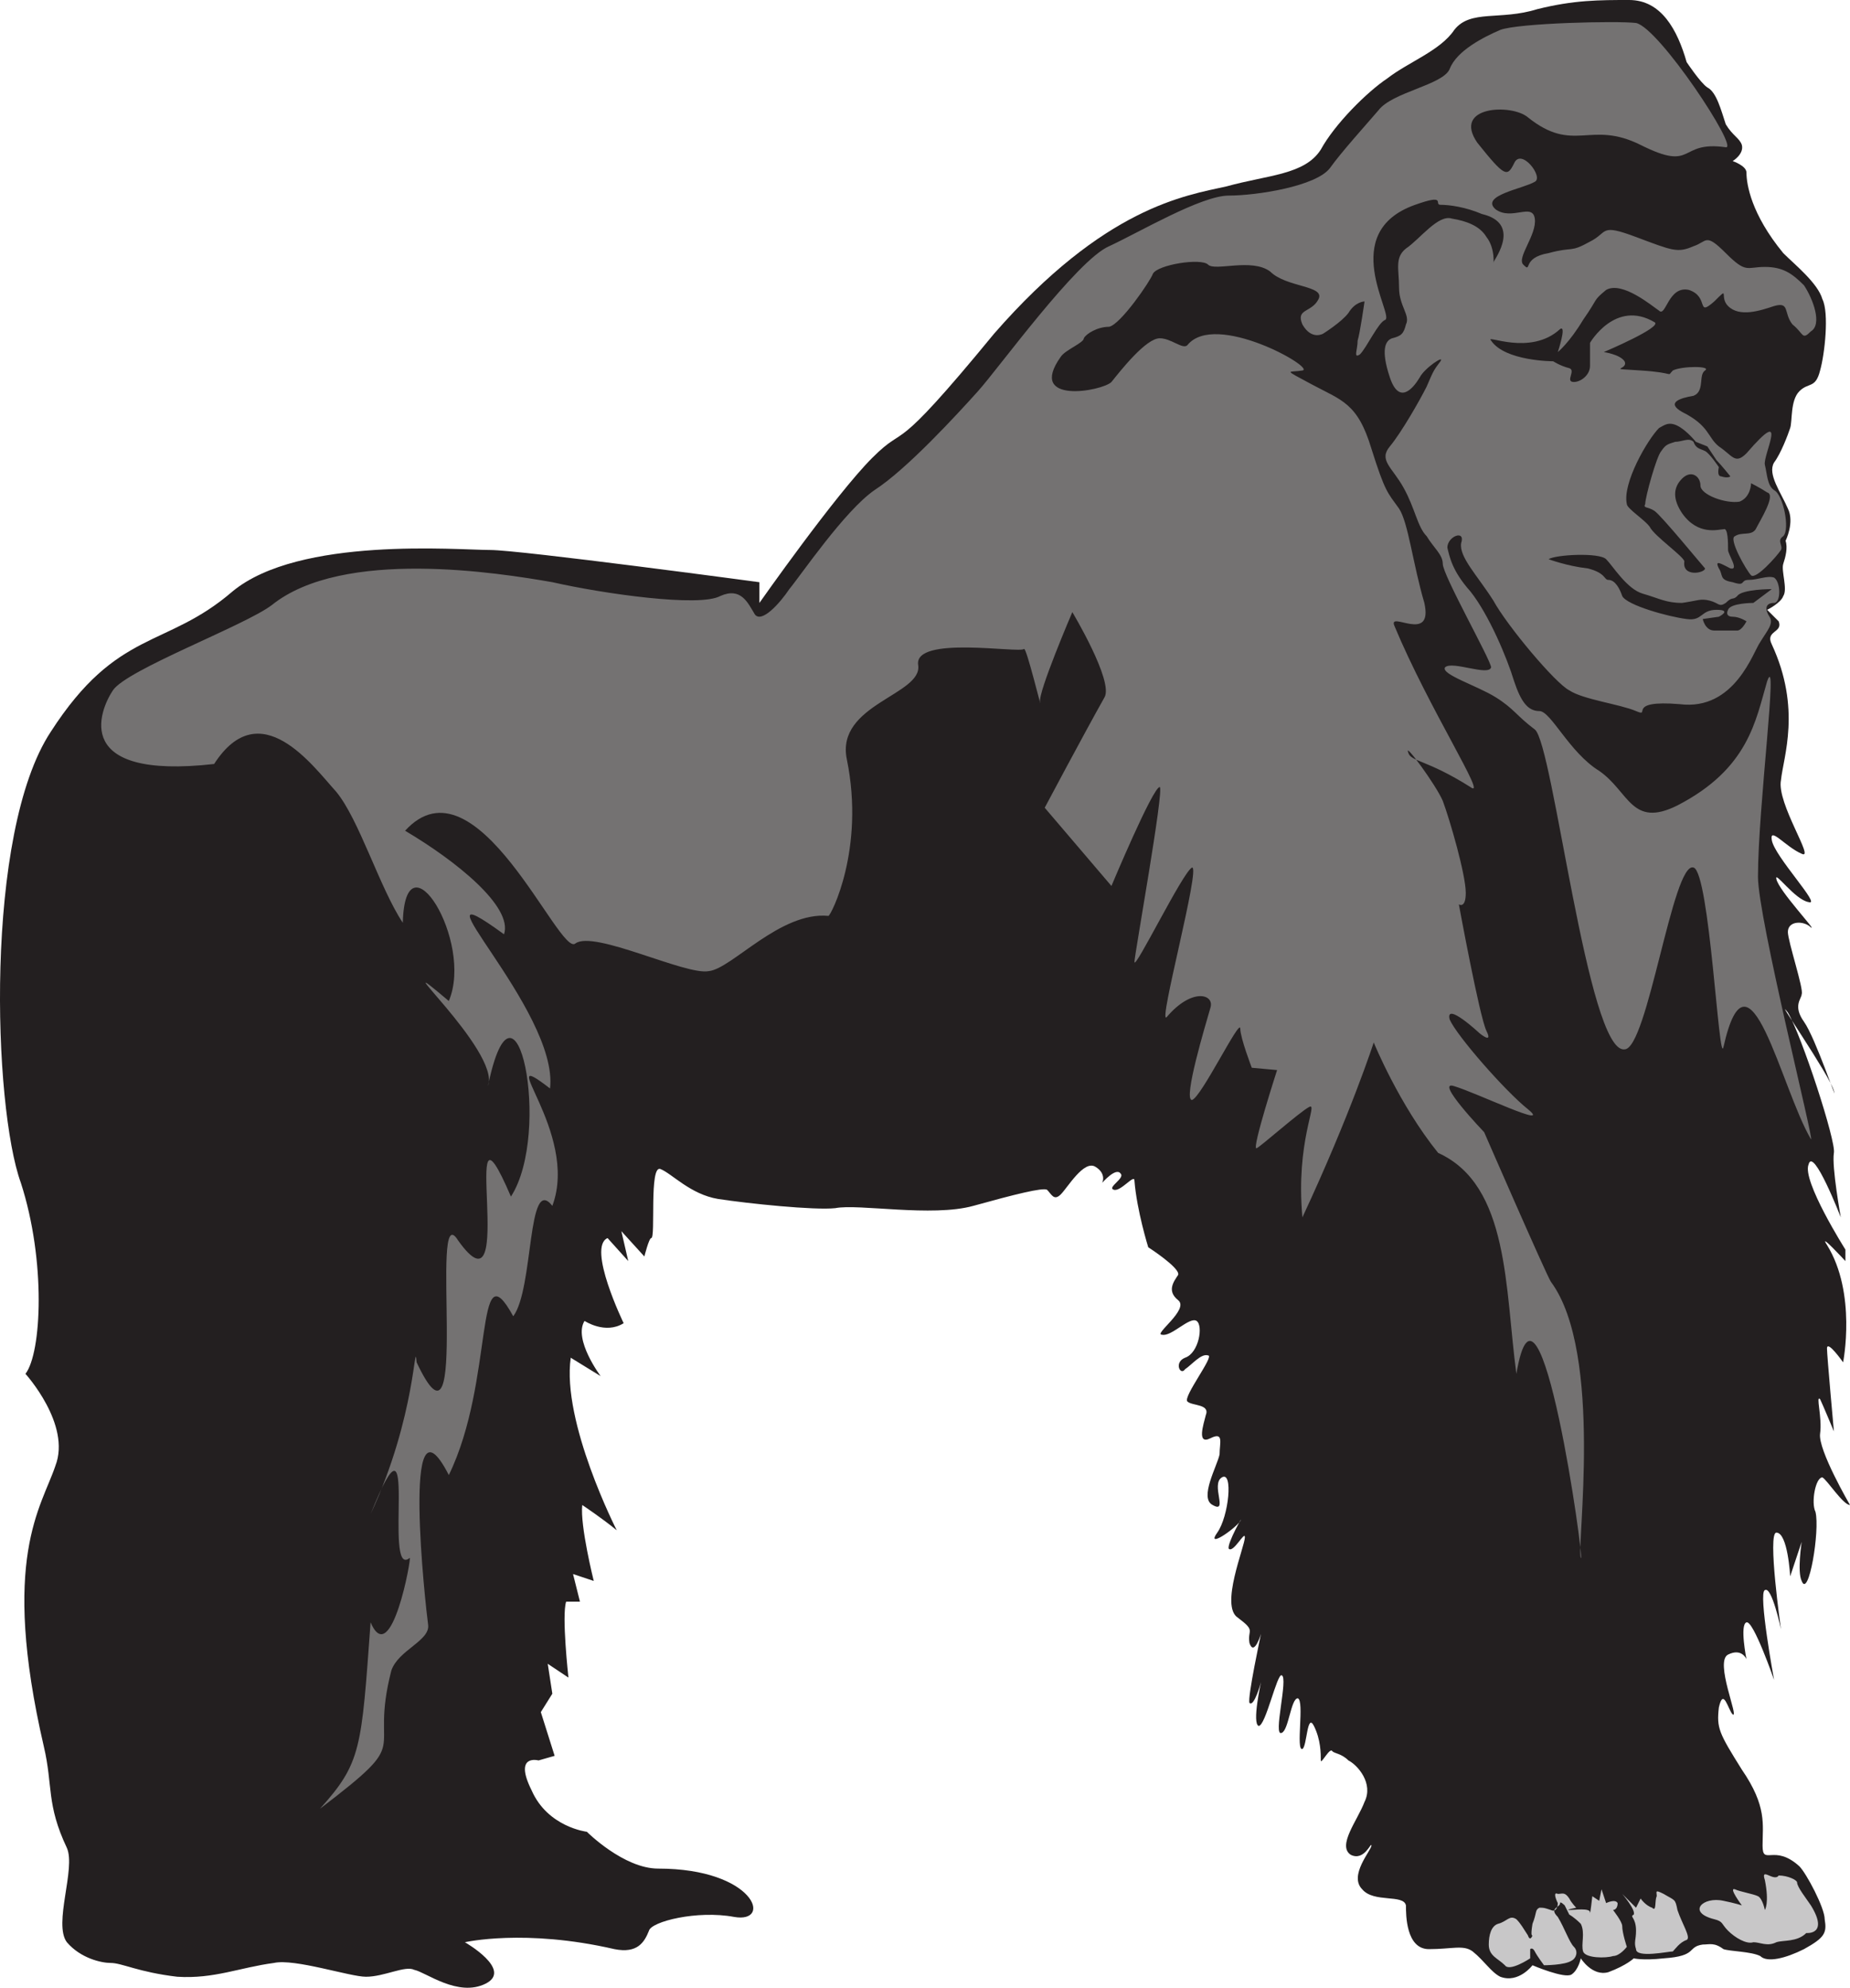 <svg xmlns="http://www.w3.org/2000/svg" width="603.048" height="647.836"><path fill="#231f20" fill-rule="evenodd" d="M549.798 20.25c-3-10.5-8.25-20.25-18.75-20.25-9.75 0-18 0-30 3-12 3.75-21.75 0-27 6.75-4.5 6.75-15 10.5-21.75 15.75-6.75 4.5-17.25 15-21.75 23.25-5.25 8.25-17.25 8.25-30.75 12-13.5 3-39.75 6.75-75.75 48-34.5 42-27.75 28.5-39.75 40.5s-36.75 47.25-36.75 47.25v-6.75s-78-10.5-87.75-10.5c-10.5 0-62.25-4.5-84 13.5-21.75 18.75-37.5 12-59.25 45.75-21.75 33-18.75 122.25-9.75 147 8.25 25.5 6.75 55.5 1.5 62.25 0 0 15 16.5 9.75 30-4.5 13.5-18 30-3.75 91.5 3 12.75.75 18.75 7.5 33 3 6.75-4.5 24.75 0 30.75 4.5 5.25 11.25 6.75 14.25 6.75 3.75 0 9 3 21.75 4.5 12 .75 20.25-3 31.5-4.5 6.75-1.5 24.75 4.5 30 4.5 6 0 12.75-3.75 15.75-2.25 3.75.75 14.25 9 23.25 4.5s-6.75-13.5-6.75-13.5 19.5-4.5 48.75 2.25c7.5 1.5 9.75-2.25 11.25-6 .75-3 15.75-6.75 27.75-4.5 12.75 2.25 6.75-15.75-24.75-15.75-11.25 0-23.25-12-23.25-12s-12.75-1.5-18-13.5c-6-12 2.25-9.75 2.25-9.75l5.25-1.5-4.5-14.25 3.75-6-1.5-9.75 6.75 4.5s-2.25-20.25-.75-24.75h4.5l-2.25-9 6.75 2.25s-4.5-18-3.75-24.75c0 0 6.75 4.5 11.25 8.25 0 0-18-35.25-15-56.25l9.75 6s-9-12-5.25-18c0 0 6.75 4.5 12.75.75 0 0-12-24.75-5.25-27.75l6.75 7.5-2.25-9.75 7.5 8.25s1.5-6 2.25-6c1.5 0-.75-24 3-22.5s9.75 8.25 18.75 9.75c9.75 1.5 31.5 3.75 38.25 3 7.5-1.5 31.5 3 45-.75s22.5-6 24-5.25c1.5 1.5 2.25 3.75 4.5 1.5s7.5-11.25 11.25-9 2.25 5.25 2.25 5.25 4.5-5.25 6-3c1.5 1.5-4.5 4.5-2.25 5.25s6.75-5.25 6.75-3c.75 9.75 4.5 21.75 4.5 21.75s10.5 6.75 9.75 9c-1.5 2.25-3.75 5.25 0 8.25s-8.25 11.25-5.25 11.25c3 .75 9-6 11.25-4.5s.75 10.5-3.75 12c-3.75 1.5-1.5 6 0 3.75 2.25-1.5 5.25-5.25 7.5-4.5 2.25 0-8.25 13.5-6.75 15s7.5.75 6 4.5c-.75 3-3 9.75 1.5 7.5s3 1.5 3 5.25c-.75 3.75-6.75 14.25-2.25 16.5 5.25 3-.75-6.75 3-9s2.25 12.75-1.5 18 5.25-.75 7.5-3.75c1.5-3-4.5 7.5-3.75 9 1.5 1.5 5.25-6 5.25-3.75 0 3-8.25 22.5-2.25 26.25 6 4.5 3 3.75 3.75 8.25 1.5 4.5 3.75-3 3.75-3s-4.5 21-3.75 22.5c1.5 1.5 3.75-6.75 3.75-6.75s-3 13.5-.75 14.25c2.25 0 6-17.25 7.5-16.5 2.25.75-3 20.25 0 18.75 2.25-.75 3-11.25 5.25-11.25 2.25.75-.75 17.25 1.5 16.5 1.5-.75 1.5-12 3.75-7.5s2.25 9 2.25 11.25c0 1.5 3-4.5 3.75-3 .75.75 3 .75 5.25 3 3 1.5 8.25 7.5 5.25 13.5-2.25 6-9 14.25-4.5 17.25 4.5 2.25 6.75-4.5 6.75-3s-7.5 9.75-3 14.25c3.75 4.5 13.5 1.5 14.25 5.25 0 3 0 14.25 7.5 14.25s11.25-1.5 14.25.75c3.75 3 6 6.75 9 8.25 6 2.25 10.5-3.75 10.5-3.75s10.5 4.5 12.75 3 3-5.25 3-5.25 3.75 6 9 4.5c6-2.25 8.25-4.5 8.25-4.5s3 .75 9.75 0c11.25-.75 7.5-3.75 12.75-4.5 2.25 0 3.75-.75 6.75 1.5 2.25.75 9 .75 12 2.25 2.25 2.25 8.25.75 14.25-2.25 6.75-3.75 7.5-5.25 6.75-9.75 0-3.75-6-15-8.25-17.25-8.25-7.5-12 0-12-6.75s1.5-12.75-6.75-24.75c-7.5-12-8.25-13.5-7.5-20.25 1.5-6.75 3 .75 4.5 2.25 2.25 1.5-6-17.25-1.5-19.5s6 1.5 6 1.5-2.25-11.25 0-12 9 18.75 9 18.75-5.25-28.5-3-29.25c2.25-1.5 5.25 12.75 5.25 12.75s-4.5-31.5-1.5-31.5c3.75 0 4.5 14.25 4.5 14.25l3.75-11.25s-1.5 9.75 0 12.75c2.25 6 6-16.5 4.5-22.5-1.5-3 0-11.25 2.25-11.25 1.5.75 6.75 9 9 9 0 0-10.5-18-9.75-23.25s-1.5-12.75 0-11.25c.75 1.5 4.5 10.5 4.5 10.5s-2.25-24.75-2.25-27c0-3 5.25 4.5 5.25 4.5s4.5-22.5-5.25-38.25c-3-4.5 6 5.25 6 5.25v-3.75s-14.25-22.5-12-27.75c1.5-6 10.5 17.25 10.5 17.25s-3-16.5-2.25-21c.75-3.75-10.5-38.25-15-45.75-5.25-6.75 13.5 20.25 15 25.5s-6-17.25-9.75-22.5-.75-7.5-.75-9c.75-1.5-4.5-17.25-4.5-20.25 0-3.75 5.25-3.75 7.5-1.5 2.25 1.5-10.5-12-11.25-15.75-.75-3 6 6.75 10.5 7.5 4.5 1.5-11.25-15-12-20.25-.75-4.5 4.5 2.25 9.75 4.5 4.5 2.25-8.25-16.5-6.75-24 .75-7.5 6.75-23.25-3-44.25-2.25-4.5 3.75-3.75 2.25-7.5l-3.75-3.75s4.5-2.25 5.25-4.5c1.5-2.25-.75-8.25 0-10.5s1.5-5.25.75-7.5c0 0 3-6 .75-10.5-2.25-5.25-6.75-11.25-4.5-15 2.25-3 4.5-9 5.25-11.25s0-9 3-12 5.25-.75 6.75-6.75c1.5-5.25 3-18.75.75-23.25-1.5-5.25-9-11.25-12.75-15-10.5-12.75-12-22.5-12-26.25 0-2.25-4.5-3.75-4.5-3.75s3.75-2.25 3-5.25c-.75-2.25-3-3-5.25-6.75-1.5-4.5-3-10.5-6-12-2.25-1.5-6.75-8.25-6.75-8.25"/><path fill="#747272" fill-rule="evenodd" d="M167.298 429c6.75-9 4.5-46.5 12.75-36 9-24-20.25-53.25-.75-38.25 3-25.5-48-74.25-15-50.25 3-9-15.75-24-32.25-33.75 23.25-25.5 50.25 41.25 55.5 36.75 6-4.5 36 10.5 43.5 9 7.5-.75 23.25-19.5 39-18 .75 0 12-21.75 6-51-3.75-18 24.75-21 23.25-30.75s33-3.75 34.5-5.25c.75-.75 6 21 5.25 17.25-.75-3 10.5-29.25 10.5-29.25s13.5 22.5 10.5 27.75c-6.75 12-19.5 36-19.5 36l21.75 25.5s13.5-32.25 15.75-32.25c1.5.75-8.25 54.75-8.25 57 0 3 15.75-29.25 18.75-30.75 3-.75-11.25 51.75-8.25 48.75 8.25-9.75 15.75-7.5 14.25-3-1.5 5.25-9 30-6 30 3-.75 15.75-27 15.75-23.25 0 3 3.75 12.75 3.75 12.75l8.25.75s-8.25 25.5-6.75 25.5c.75 0 14.25-12 17.25-13.5s-4.5 11.25-2.25 36c15.75-33.75 23.25-57 23.25-57s8.25 20.25 21 36c23.25 10.5 21.75 44.25 25.5 72 7.5-44.25 22.5 63 21 60s7.5-66.75-9.75-90c-1.5-2.25-21.75-48.75-21.75-48.75s-16.5-17.25-9.75-15c7.5 2.25 32.25 14.25 24 7.5-7.5-6-23.25-24-25.5-29.25-1.5-6 9.75 4.5 9.75 4.5s4.5 3.75 2.25-.75-9-41.25-9-41.25 2.25 1.5 2.25-3.75c0-6-5.25-24-7.5-30-2.25-5.25-12.75-19.5-11.25-15.75.75 3 6 2.25 20.25 11.25 6 4.5-13.5-25.5-24.75-52.5-2.25-5.25 12.75 6 9.75-7.5-3.75-12.75-5.25-26.25-8.25-30.75-3.75-5.25-4.5-5.25-9-19.5-4.5-15-9.75-15.75-19.5-21s-7.5-3.75-3-4.5-28.5-19.5-37.5-8.25c-1.5 1.5-5.25-2.25-9-2.25-4.5 0-12.75 10.5-15.75 14.25-3 3-27.75 7.5-16.5-8.25 1.5-2.25 7.5-4.5 7.5-6 .75-1.5 4.5-3.75 8.25-3.75 3.75-.75 13.5-15 14.25-17.25 1.5-3 15.75-5.25 18-3s14.25-2.25 20.25 2.25c5.25 5.25 18 4.5 15.75 9s-7.5 3-5.25 8.25c3 5.25 6.75 3 6.75 3s6-3.75 8.25-6.75c2.25-3.75 5.25-3.75 5.25-3.75s-1.5 10.5-2.25 12.75c0 3-1.5 6 .75 4.5 2.25-2.25 6-10.5 8.25-11.25 3-1.5-15.75-28.5 9.75-37.5 10.5-3.75 6 0 8.25 0 3 0 8.25.75 13.5 3 12.75 3 4.5 14.25 3.75 15.75 0 1.5.75-4.5-2.25-8.25-2.25-3.75-6.75-5.25-11.25-6-4.5-1.5-10.5 6.75-15 9.75-3.75 3-2.25 6.75-2.25 12.75s3.75 9 2.25 12c-.75 3-1.5 3.75-4.5 4.5-2.25.75-3.75 3.75-.75 12.75s7.5 3.75 9.75 0c1.5-3 8.25-7.5 6.75-5.25-2.25 3-2.25 3-4.5 8.25-2.25 4.5-8.25 15-12 19.5s.75 6.75 4.5 13.5 4.5 12.75 7.5 15.75c2.25 3.75 5.25 6 5.25 9 0 3.75 15.75 31.5 15.75 33.75-.75 3-12.75-2.25-15 0-1.5 2.25 10.5 6 16.5 9.75s6.75 6 12.75 10.5 17.25 105.75 29.25 104.25c7.5 0 15.75-61.5 22.5-59.25 5.25 1.5 8.25 65.25 9.75 58.5 8.25-36.75 18.75 13.5 28.5 30 1.5 2.25-17.25-72-17.25-85.5 0-22.5 6.75-74.25 3-63.75-3.75 12.75-6 28.5-29.25 40.5-15 7.5-15.75-4.5-25.5-11.25-9.75-6-15.75-19.5-19.5-19.5s-6-3-8.25-9.75c-2.25-7.5-8.25-21.75-14.25-29.25-6-6.75-6.75-11.25-7.5-14.25 0-3.75 6-6 4.5-1.5-.75 4.5 5.25 10.5 10.5 18.75 4.5 8.25 20.25 27 24.75 29.25 4.5 3 16.5 4.5 21.75 6.75s-3.75-3.75 14.25-2.25c18 2.25 24-17.25 26.25-20.25 2.25-3.75 4.5-6 3-8.25s-1.5-4.5 1.5-4.5c2.25 0 2.25-6.75 0-8.25-2.25-.75-5.25.75-8.25.75s-.75 2.25-5.25.75c-4.5-.75-3-2.25-4.5-4.5-1.5-3 .75-1.5 3.75 0 3 .75-.75-4.5-.75-6 0-2.25 0-7.5-1.5-6.75-1.5 0-8.25 2.25-13.5-5.25-3-4.5-3-8.25 0-11.25s6-.75 6 2.25 8.25 6 12.75 5.25c3.75-1.5 3.75-6 3.75-6s3 1.5 5.25 3c3 .75-2.25 9-3.75 12-1.5 2.25-4.5.75-6.75 2.25-2.25.75 3.75 11.25 5.25 12.75s8.25-6 9.75-8.25c.75-1.5-1.5-3 .75-4.5 2.25-2.25 0-13.5-3-15-2.25-1.5-2.25-5.25-3-8.25s8.25-20.25-6-3.75c-3.75 3.75-4.5.75-9-2.25-3.75-3-3-6.75-12-11.25-5.25-3-.75-4.5 3.75-5.25 3.75-1.5 1.5-6.75 3.75-8.25s-7.5-1.5-10.5 0c-2.25 2.25 1.5.75-10.5 0s-3.75 0-5.25-3c-1.5-2.25-6.75-3-6.75-3s19.5-8.25 16.5-9.75c-12.75-7.5-21 6.75-21 6.75v7.5c0 3-3 5.25-5.25 5.25-3 0 .75-3.75-1.5-4.5-3-.75-5.25-2.25-5.25-2.25s-15.75 0-20.25-6.75c-2.25-2.25 12.75 5.25 22.5-3.75 2.25-1.5-.75 7.5-.75 7.5s3.75-3 8.25-10.5c5.25-7.5 3-6 7.5-9.75 5.25-3 15 5.25 17.25 6.75 2.25 2.25 3-8.25 9.75-6.75 6.75 2.25 2.25 9 8.25 3.75 5.25-5.25 1.5-1.5 4.5 1.5 3.75 3.75 10.5 1.5 15 0 5.25-1.5 3 2.25 6 6 3.75 3 3 5.25 6 2.25 3.75-2.25.75-10.5-2.25-15-3.75-3.75-6.75-6-12.75-6s-6 2.25-12.75-4.5-6-3.75-10.5-2.25c-5.25 2.25-6.75 1.5-18.75-3s-9-1.5-15 1.5c-6.75 3.75-5.25 1.5-13.5 3.75-9 1.5-5.25 6.75-8.25 3.75-2.25-2.25 4.5-9.75 3.75-15s-7.5.75-12.75-3c-5.25-4.5 9-6.75 12.75-9 3-1.5-4.5-11.25-6.75-6-2.25 4.5-3 4.5-12-6.75-8.25-12 11.25-12.75 16.5-8.25 15 12 20.25.75 36.75 9 18 9 12-1.5 27.75.75 4.5.75-21.75-39-29.25-40.5-6-.75-38.25 0-44.25 2.25-5.25 2.25-14.25 6.75-16.5 12.75-2.25 5.25-18.75 7.5-23.25 13.5-4.5 5.25-12 13.5-15.75 18.75-4.5 6-24 9-33 9s-29.25 12-39 16.5c-10.5 4.5-36 39.75-42.75 47.25s-23.25 25.5-33.75 32.25c-9.75 6.75-24 27.75-27.75 32.25-3 4.5-9 11.25-11.25 8.25-2.25-3.75-4.5-9-11.25-6-6.75 3.75-38.25-.75-54.75-4.5-17.25-3-68.25-11.25-91.5 7.5-9 6.75-47.25 21-51.75 27.75s-13.5 29.25 33 24c15-23.25 32.25.75 39.75 9 7.5 9 14.25 31.5 21.75 42.75.75-30 23.25 6 15 25.5-24-20.25 17.25 16.5 12.75 27.75 9-43.5 21 15 7.5 36-18-42 3 42.75-17.25 14.25-9.75-15.75 4.5 78-13.5 39.75-.75-9 0 17.25-15 49.5 16.5-41.25 3.75 21.75 12.75 14.25.75-.75-6 36.75-12.75 21-3 41.25-3 45.75-16.5 60.75 31.5-24 15.75-15.75 23.25-45 2.25-6.75 12.75-9.75 12-15s-9-79.5 6.75-48.75c15-30.75 8.25-75 21-51.75"/><path fill="#231f20" fill-rule="evenodd" d="M504.798 182.25c2.25-1.5 16.5-2.25 18.75 0s6.75 9.75 12 11.25 7.5 3 12.75 3c5.25-.75 6-1.5 9-.75s3 2.25 5.25.75c2.25-2.25 2.25-.75 3.75-2.25 1.5-2.25 11.25-2.25 11.25-2.25l-6 4.5s-7.5 0-8.25 2.25c-.75 1.5 0 2.25 1.5 2.25 2.25 0 4.5 1.5 4.5 1.5s-1.5 3-3 3h-7.5c-3 0-3.75-3.75-3.75-3.75l5.25-.75s4.5-2.25-.75-2.25-4.5 3.75-9.75 3c-6-.75-19.5-4.5-21-7.5-.75-2.25-2.25-5.25-4.5-5.25-1.5 0-.75-2.25-6.75-3.75-6.75-.75-12.75-3-12.75-3"/><path fill="#231f20" fill-rule="evenodd" d="M564.048 155.25s-3-3.75-4.5-5.25l-3-4.5-3.75-1.5s-3-3.75-6-5.25-4.5 0-6 .75c-3.75 3.75-12 18-10.5 24.75 0 1.5 6 5.25 7.5 7.5 1.5 3 11.25 9.75 11.25 11.25-.75 5.25 6.75 3.75 6.75 2.25-.75-.75-14.25-17.25-16.5-18.75s-3.75-.75-3-2.25c0-2.25 3.75-15.75 5.25-17.25 1.5-2.25 2.25-2.25 4.5-3 2.25 0 4.5-1.5 6 0 .75 2.25 2.25 2.25 3.75 3s4.5 5.25 4.5 5.25-.75 3 .75 3c2.25.75 3 0 3 0"/><path fill="#c8c7c8" fill-rule="evenodd" d="M498.798 638.25s-6.75 4.5-8.25 2.25c-2.25-2.25-5.25-3-5.25-6.75 0-3 .75-6 3-6.75 3-.75 3.75-3 6-1.5 1.5 1.5 2.25 3 3.75 5.25.75 2.25 1.5 0 1.5 0s-.75.75 0-3.75c1.5-3.75.75-4.5 2.25-5.25 1.5 0 1.5 0 3.75.75 1.5.75 2.25-.75 2.25-2.25-.75-1.5-1.5-3.75 0-3 1.5 0 2.25-.75 3.75 1.5.75 1.5 2.25 3 2.25 3s-3.75.75-2.25.75 6.75-.75 6.75.75.75-5.25.75-5.25l2.25 1.5.75-3.75 1.5 4.5s3-1.5 3.75 0c0 2.25-1.5 2.25-1.5 2.25s3 3.75 3 5.25c0 2.25 1.5 6.75 1.5 6.75s-2.25 3-4.5 3c-2.25.75-9 .75-9.75-1.5s.75-6-.75-9c-2.25-2.25-3.75-3-3.75-3l-1.5-3s-1.5-1.5-1.5-.75c0 1.5-3.75 1.5-.75 4.5 2.25 3.75 3.75 8.25 5.25 9.75s.75 3.75-.75 4.5c-2.25 1.5-9 1.5-9 1.5s-2.25-3-3-4.5-1.5-.75-1.5-.75v3m30-21 4.5 4.5 1.5-3s1.5 2.25 3.75 3c1.5 1.5.75-2.25 1.5-3.75 0-1.5-.75-2.25 2.25-.75 3.75 2.25 3.75 1.5 4.5 5.25 1.5 4.5 4.5 9 3 9.75-2.25.75-3.75 3-4.5 3.75-1.5 0-12 2.25-12-.75-.75-2.25 0-3 0-6 0-4.5-2.25-4.5-.75-5.25.75-1.5-3.75-6.75-3.75-6.75m51-6c-1.5 2.25-6-3-4.5 1.5 1.5 7.5 0 9.75 0 9.75s-.75-3.75-2.25-4.5-6-1.5-7.5-2.25c-2.25-.75 2.25 5.25 2.25 5.25s-2.25-.75-6-1.5c-6.75-1.5-12 3.75-3 6 3 .75 2.25 1.5 4.5 3.75s6 4.5 8.25 3.75c2.25 0 4.5 1.5 7.5 0 2.25-.75 6.75 0 9.75-3 0 0 7.5.75 1.5-9-1.5-2.25-4.5-6-4.5-7.5 0-.75-3-2.25-6-2.25"/></svg>
